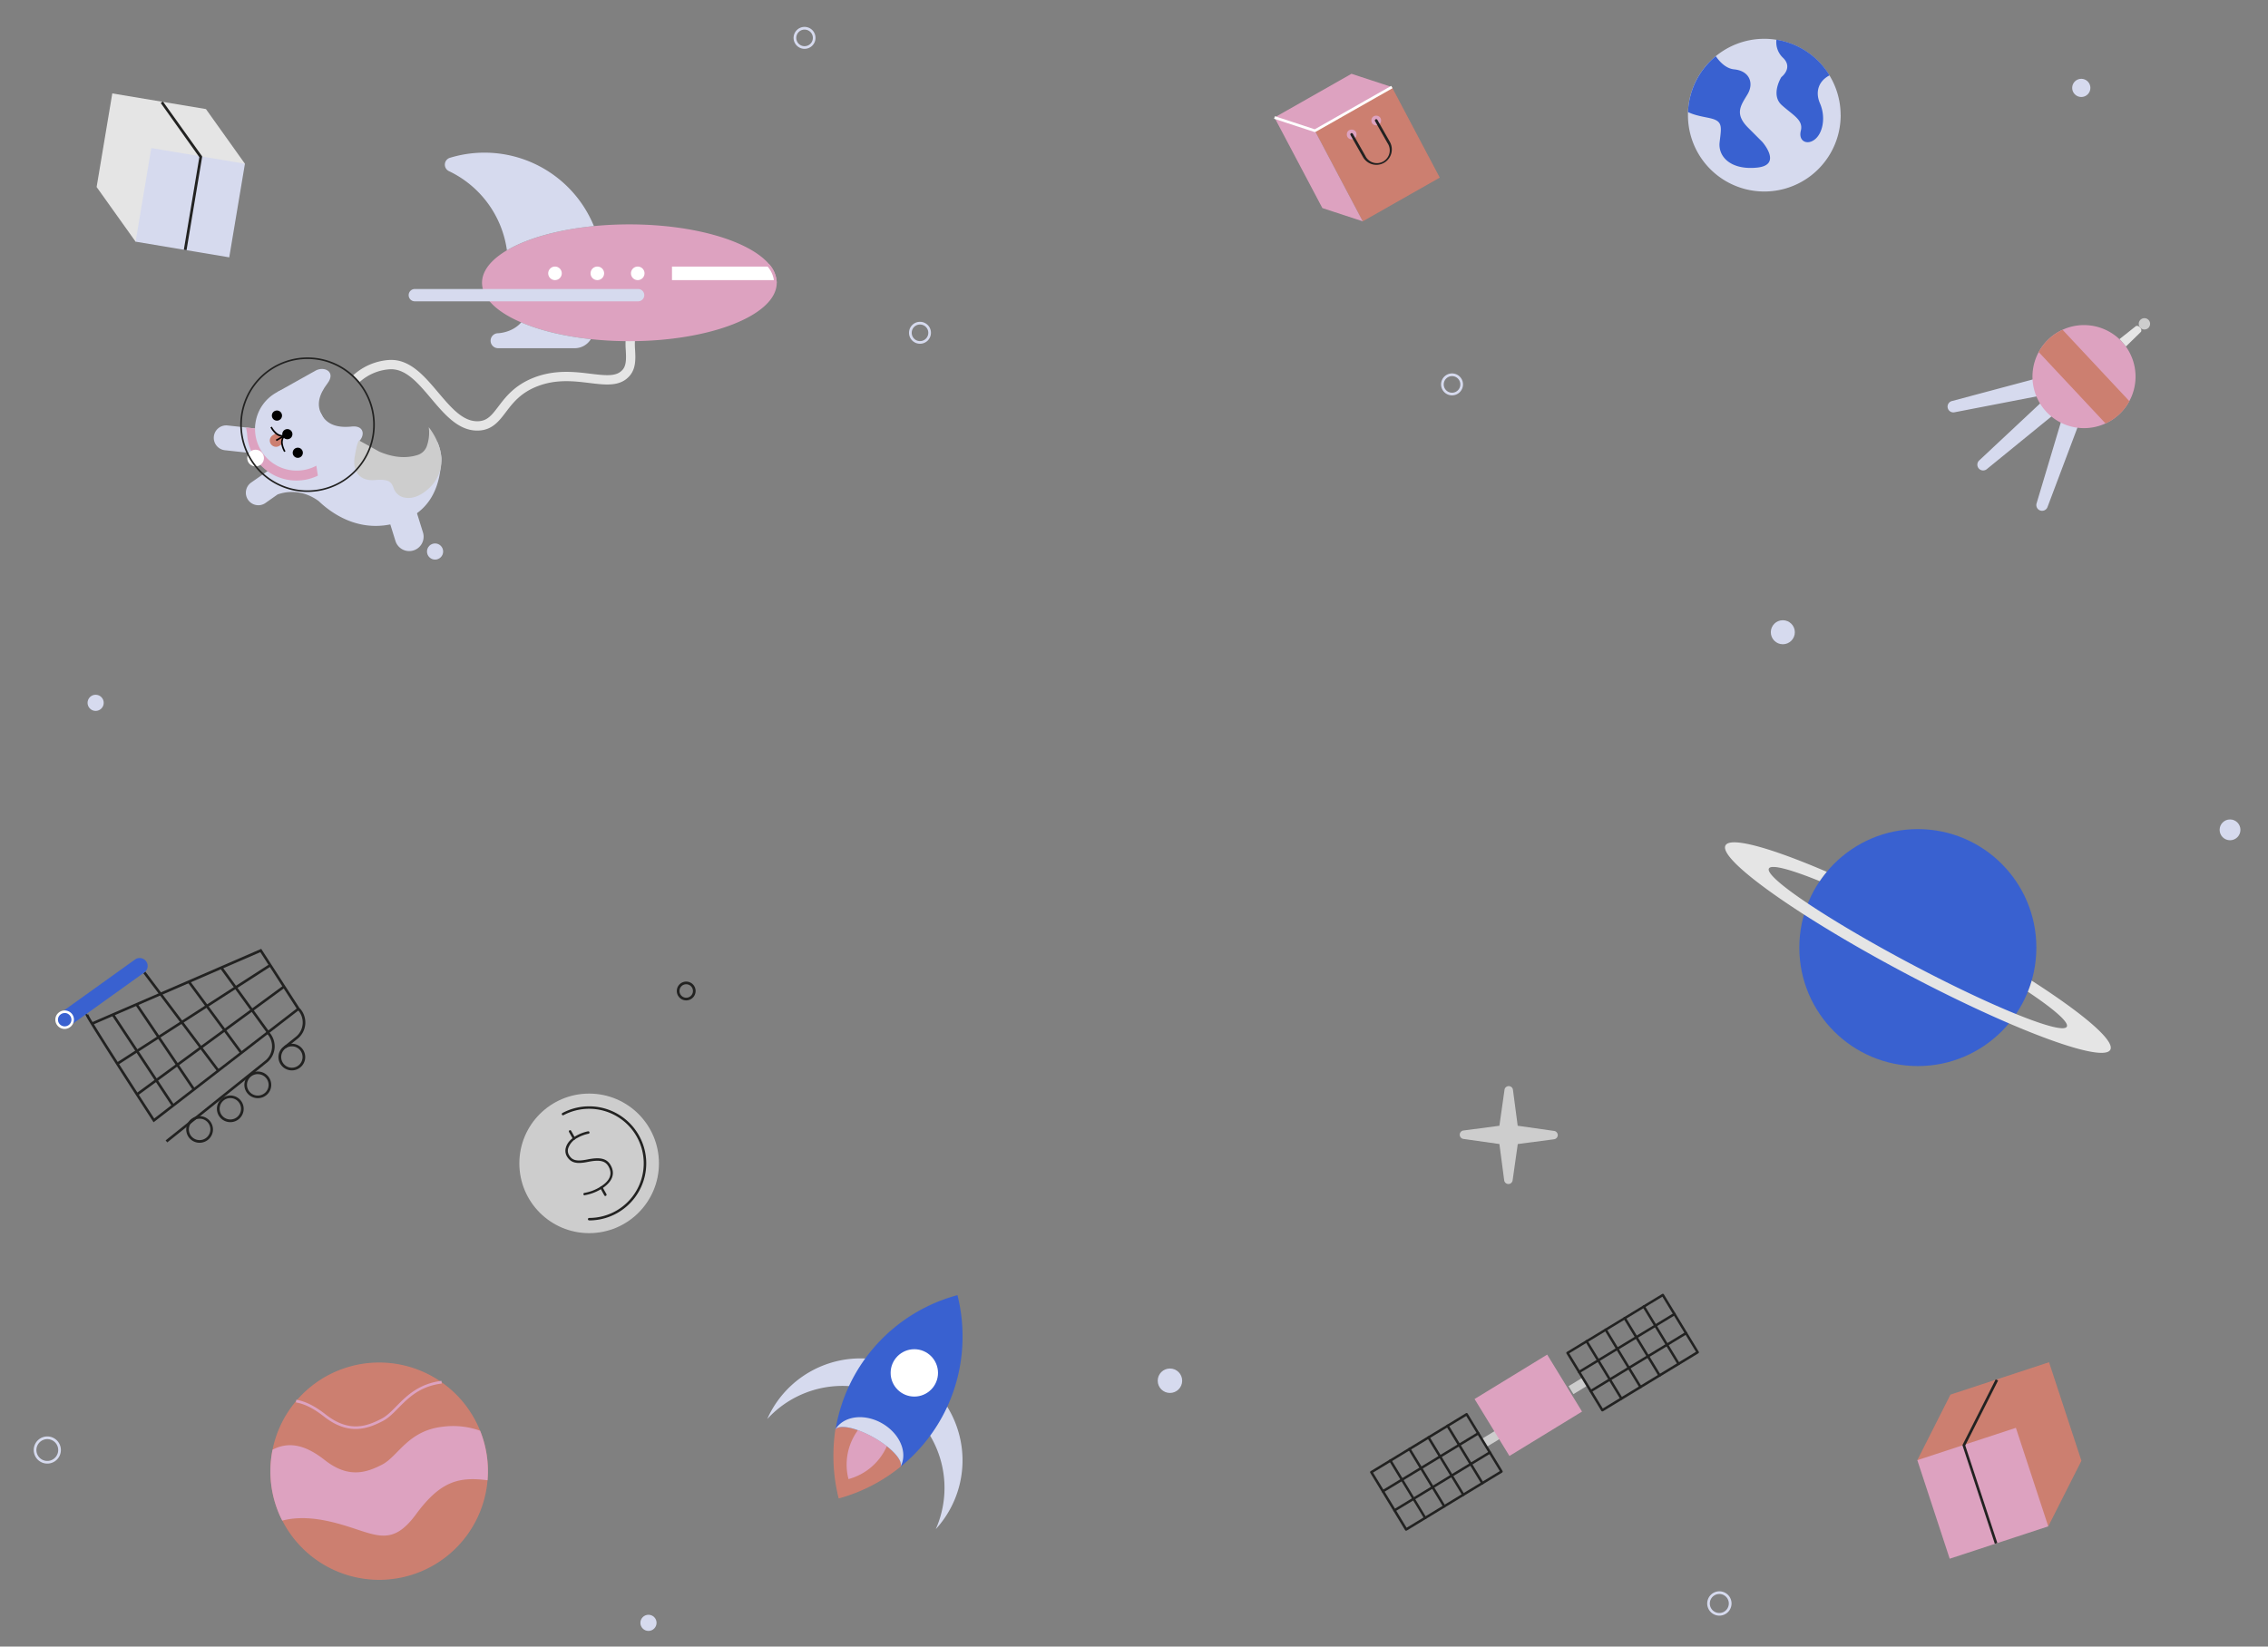 <svg id="Camada_1" data-name="Camada 1" xmlns="http://www.w3.org/2000/svg" viewBox="0 0 1060.95 770.48"><rect x="0" y="0" width="1060.95" height="770.48" fill="#808080" stroke="none"/><defs><style>.cls-1{fill:#d6daee}.cls-2{fill:#dda2c0}.cls-3{fill:#cc7f70}.cls-4{fill:#e5e5e5}.cls-5{fill:#cdcdcd}.cls-6{fill:#3961d0}.cls-7{fill:#222221}.cls-8{fill:#fff}</style></defs><path class="cls-1" d="M960.23 194.4l-30.76 25.07a2.7 2.7 0 01-3.56-4.07l29-27.14a25.12 25.12 0 002.42 3.3 25.43 25.43 0 002.9 2.84zM954.42 238.88a2.69 2.69 0 01-1.7-3.42l11.49-38.39a23.79 23.79 0 007.77 2.57l-14.15 37.55a2.7 2.7 0 01-3.41 1.69zM953.34 185.36l-39 7.55a2.7 2.7 0 01-1.22-5.26l38.27-10.22a23.8 23.8 0 001.95 7.93z"/><path class="cls-2" d="M990.75 194.38a24.11 24.11 0 115.37-6.74 24 24 0 01-5.37 6.74z"/><path class="cls-3" d="M996.09 187.71A24.13 24.13 0 01985 198.13h-.06l-31.24-33.38a23.94 23.94 0 015.33-6.67 24.29 24.29 0 015.77-3.75h.07z"/><path class="cls-4" d="M994.51 162.12c-.47-.59-1-1.18-1.47-1.76s-1-1.14-1.55-1.68l7.55-6c.51-.44 1.45-.2 2.1.55s.77 1.71.27 2.15z"/><circle class="cls-5" cx="1003.14" cy="151.53" r="2.66"/><circle class="cls-6" cx="897.15" cy="443.4" r="55.44"/><path class="cls-4" d="M950.41 458.86a51.23 51.23 0 01-1.79 5.19c12.25 8.2 19.3 14.31 18.21 16.36s-10.11-.38-23.76-5.93c-13.25-5.38-30.85-13.72-49.79-23.78s-35.71-20-47.59-27.94c-12.25-8.2-19.3-14.32-18.21-16.37s10.11.38 23.77 5.93a51.57 51.57 0 013.3-4.37c-26.39-11.35-45.15-16.57-47.39-12.35s12.58 16.82 36.74 32.34c13.27 8.52 29.36 17.92 47 27.28s34.41 17.41 48.9 23.64c26.38 11.34 45.14 16.56 47.38 12.34s-12.61-16.82-36.77-32.34z"/><path class="cls-5" transform="rotate(-31.3 738.259 648.479)" d="M734.34 646.26h7.65v4.37h-7.65z"/><path class="cls-5" transform="rotate(-31.3 697.582 673.232)" d="M693.66 670.99h7.65v4.37h-7.65z"/><path class="cls-7" d="M657.78 716.25h-.13a.56.56 0 01-.36-.26L641 689.18a.59.59 0 01.2-.8l44.57-27.11a.6.6 0 01.8.2l16.29 26.79a.58.58 0 01-.19.8l-44.57 27.11a.68.68 0 01-.32.08zm-15.49-27.18l15.71 25.8 43.58-26.5-15.69-25.81z"/><path class="cls-7" d="M666.7 710.83a.58.58 0 01-.5-.28l-16.29-26.8a.57.57 0 01.19-.79.58.58 0 01.8.19L667.19 710a.57.57 0 01-.19.79.55.55 0 01-.3.04zM675.61 705.41a.58.58 0 01-.49-.28l-16.3-26.8a.58.58 0 01.2-.79.57.57 0 01.79.19l16.3 26.8a.57.57 0 01-.19.79.59.59 0 01-.31.09zM684.53 700a.58.58 0 01-.5-.28l-16.29-26.8a.57.57 0 01.19-.79.58.58 0 01.8.19L685 699.11a.57.57 0 01-.19.79.55.55 0 01-.28.1zM693.45 694.57a.58.58 0 01-.5-.28l-16.3-26.8a.58.58 0 111-.6l16.29 26.8a.57.57 0 01-.19.79.58.58 0 01-.3.09z"/><path class="cls-7" d="M652.35 707.32a.58.58 0 01-.49-.28.58.58 0 01.19-.8l44.58-27.1a.57.57 0 01.79.19.58.58 0 01-.19.8l-44.58 27.1a.53.53 0 01-.3.09zM646.92 698.39a.58.58 0 01-.3-1.08l44.58-27.1a.57.57 0 01.79.19.58.58 0 01-.19.8l-44.58 27.1a.55.55 0 01-.3.09zM749.58 660.43a.34.34 0 01-.14 0 .56.56 0 01-.36-.26l-16.29-26.79a.58.58 0 01.19-.8l44.58-27.11a.58.58 0 01.79.2l16.3 26.8a.58.58 0 01-.2.79l-44.57 27.11a.64.64 0 01-.3.06zm-15.5-27.18l15.69 25.81 43.59-26.51-15.7-25.8z"/><path class="cls-7" d="M758.49 655a.58.58 0 01-.49-.28l-16.3-26.79a.58.58 0 01.2-.8.57.57 0 01.79.19l16.3 26.8a.59.59 0 01-.2.8.61.61 0 01-.3.08zM767.41 649.59a.58.58 0 01-.5-.28l-16.29-26.8a.57.57 0 01.19-.79.58.58 0 01.8.19l16.29 26.8a.57.57 0 01-.19.79.55.55 0 01-.3.09zM776.32 644.17a.58.58 0 01-.49-.28l-16.3-26.8a.58.58 0 011-.6l16.3 26.8a.57.57 0 01-.2.79.53.53 0 01-.31.09zM785.24 638.75a.58.58 0 01-.5-.28l-16.29-26.8a.57.57 0 01.19-.79.58.58 0 01.8.19l16.29 26.8a.57.57 0 01-.19.79.55.55 0 01-.3.09z"/><path class="cls-7" d="M744.15 651.5a.58.58 0 01-.3-1.08l44.57-27.1a.58.58 0 11.6 1l-44.57 27.1a.58.58 0 01-.3.08zM738.72 642.57a.58.58 0 01-.31-1.08l44.59-27.1a.58.58 0 01.8.19.6.6 0 01-.2.8l-44.6 27.1a.58.58 0 01-.28.09z"/><path class="cls-2" transform="matrix(.85 -.52 .52 .85 -238.84 469.15)" d="M697.84 645.13h39.96v31.36h-39.96z"/><circle class="cls-1" cx="1043.19" cy="388.31" r="4.87"/><circle class="cls-1" cx="833.99" cy="295.84" r="5.62"/><path class="cls-1" d="M679.25 185a5.13 5.13 0 115.13-5.13 5.13 5.13 0 01-5.13 5.13zm0-9a3.88 3.88 0 103.88 3.87 3.88 3.88 0 00-3.88-3.87zM430.37 160.85a5.13 5.13 0 115.12-5.12 5.13 5.13 0 01-5.12 5.12zm0-9a3.88 3.88 0 103.88 3.88 3.88 3.88 0 00-3.88-3.88zM376.37 22.85a5.13 5.13 0 115.12-5.12 5.13 5.13 0 01-5.12 5.12zm0-9a3.88 3.88 0 103.88 3.88 3.88 3.88 0 00-3.88-3.88z"/><circle class="cls-1" cx="973.61" cy="41.13" r="4.26"/><path class="cls-1" d="M804.28 756a5.69 5.69 0 115.72-5.7 5.69 5.69 0 01-5.72 5.7zm0-10.12a4.44 4.44 0 104.44 4.43 4.44 4.44 0 00-4.44-4.44z"/><path class="cls-7" d="M321 468.11a4.4 4.4 0 114.4-4.4 4.4 4.4 0 01-4.4 4.4zm0-7.55a3.15 3.15 0 103.16 3.15 3.16 3.16 0 00-3.16-3.15z"/><circle class="cls-1" cx="203.52" cy="258.07" r="3.78"/><circle class="cls-1" cx="44.74" cy="328.87" r="3.78"/><circle class="cls-1" cx="303.35" cy="759.37" r="3.78"/><path class="cls-1" d="M22.14 684.85a6.35 6.35 0 116.34-6.35 6.36 6.36 0 01-6.34 6.35zm0-11.44a5.1 5.1 0 105.09 5.09 5.1 5.1 0 00-5.09-5.09z"/><circle class="cls-1" cx="547.29" cy="646.08" r="5.72"/><path class="cls-5" d="M728.71 531.15a2 2 0 01-1.71 1.94l-17 2.24-2.41 17a2 2 0 01-2 1.7h-.06a2 2 0 01-1.88-1.71l-2.24-17-17-2.41a2 2 0 010-3.9l17-2.24 2.41-17a2 2 0 013.9 0l2.24 17 17 2.41a2 2 0 011.75 1.97z"/><path class="cls-3" d="M912.41 652.57l-15.48 30.62 61.26 30.97 15.48-30.63-15.15-46.11-46.11 15.15z"/><path class="cls-2" transform="rotate(-18.18 927.739 698.78)" d="M903.29 674.41h48.53v48.53h-48.53z"/><path class="cls-7" d="M933.17 722.38l-15.07-45.87a.6.6 0 010-.47l15.48-30.63 1.11.56-15.36 30.4 15 45.62z"/><path class="cls-1" d="M861.05 53.89a35.72 35.72 0 11-71.44 0v-1.43a35.72 35.72 0 0135.7-34.3 34.94 34.94 0 015.65.45 35.72 35.72 0 0130.07 35.28z"/><path class="cls-6" d="M822 78.42c-12.1 1.26-18.4-4.92-17.57-11.92s1.55-9.65-3.92-11.06c-2.86-.73-7.14-1.2-10.88-3a35.7 35.7 0 0113-26.15c2 2.92 4.95 5.81 8.55 6.16 7.28.69 9.39 6.49 6.31 11.65s-6.31 9.08.28 15.67l6.58 6.59S834 77.17 822 78.42zM851.37 48.37c2.66 6.08 1.54 13.38-2.09 16.6s-8.14 1.26-6.87-3.78-3.51-7.15-8.91-12-.2-13.11-.2-13.11 5.75-4.34.7-9.11a10 10 0 01-3-8.39 35.63 35.63 0 0124.85 16.68c-5.19 2.66-6.8 7.8-4.48 13.11z"/><path class="cls-3" d="M228.25 688.43c0 1.42-.06 2.82-.18 4.21a50.88 50.88 0 01-101.58-4.21 51.4 51.4 0 011-10.07 50.89 50.89 0 01100.77 10.07z"/><path class="cls-2" d="M228.25 688.43c0 1.42-.06 2.82-.18 4.21-13.13-1.64-21.83.12-33.41 15.86-13 17.71-20.58 7.55-41.95 3.12-9.18-1.9-15.92-1.35-20.69-.08a50.67 50.67 0 01-5.53-23.11 51.4 51.4 0 011-10.07c8.09-4.25 16-1.81 24.45 4.86 10.94 8.6 19.29 6 26.84 2.09s12-15.9 28.4-17.72a37.44 37.44 0 0117.42 1.88 50.64 50.64 0 013.65 18.96zM166.34 668.66c-4.48 0-9.35-1.56-14.8-5.84-4.81-3.77-9.1-5.93-13.14-6.6l.21-1.23c4.24.7 8.72 2.94 13.7 6.85 11 8.66 19.29 5.59 26.18 2 2.44-1.26 4.53-3.38 6.95-5.84 4.6-4.67 10.32-10.49 21.07-11.86l.16 1.24c-10.32 1.31-15.65 6.72-20.34 11.49-2.39 2.43-4.65 4.73-7.27 6.08-3.94 2.05-8.12 3.71-12.72 3.71z"/><path class="cls-3" d="M421.65 686a78.54 78.54 0 01-29.32 15.17 82 82 0 01-1.4-33.17.15.15 0 010-.07c3-4.92 9.46-6.81 16.1-5.2a22 22 0 015.9 2.38 22.44 22.44 0 014.38 3.3c5.29 5.09 7.25 12.18 4.34 17.59z"/><path class="cls-1" d="M449.24 673.53a47.64 47.64 0 01-11.49 42A47.72 47.72 0 00358.91 664a47.72 47.72 0 0190.33 9.58z"/><path class="cls-6" d="M450.27 625.47a78.11 78.11 0 01-29 60.85c1-2.09-1.65-5.86-6.37-9.59a49.86 49.86 0 00-13.51-7.51c-5.07-1.82-9.17-2.07-10.5-.42a.16.16 0 010-.07 78.31 78.31 0 0157-62.69 78.22 78.22 0 012.38 19.43z"/><circle class="cls-8" cx="427.71" cy="642.41" r="11.08"/><path class="cls-2" d="M414.84 676.74a27.35 27.35 0 01-17.93 15.37 27.21 27.21 0 014.41-22.88 46.67 46.67 0 017.47 3.46 48.91 48.91 0 016.05 4.05z"/><path class="cls-1" d="M421.23 686.32a.16.16 0 010 .07.08.08 0 000-.06c1-2.1-1.65-5.87-6.37-9.59a49.86 49.86 0 00-13.51-7.51c-5.07-1.82-9.17-2.07-10.5-.42a.64.64 0 00-.1.13c0-.07.08-.13.11-.2 3-4.79 9.37-6.63 15.93-5.06a22.07 22.07 0 015.81 2.32 22.53 22.53 0 014.33 3.21c5.24 4.97 7.18 11.87 4.3 17.11z"/><circle class="cls-5" cx="275.6" cy="544.37" r="32.65"/><path class="cls-7" d="M273.52 559.32a.57.57 0 01-.09-1.14 20.72 20.72 0 006.47-2.29c5.24-2.92 6.86-6.27 4.8-10-1.51-2.73-4.14-3.33-9.7-2.21-4.75.95-7.9.8-9.9-2.75a5.21 5.21 0 01-.38-4c.42-1.5 1.61-3.67 4.91-5.52a18.61 18.61 0 015.52-2.05.58.58 0 01.22 1.13 17.33 17.33 0 00-5.18 1.91 8.66 8.66 0 00-4.37 4.84 4 4 0 00.28 3.11c1.5 2.67 3.61 3.2 8.68 2.19 6.07-1.22 9.13-.45 10.92 2.77 3.18 5.71-1.92 9.67-5.25 11.52a21.53 21.53 0 01-6.85 2.42z"/><path class="cls-7" d="M268.53 533.3a.56.56 0 01-.5-.29l-1.85-3.32a.57.57 0 111-.56l1.85 3.32a.57.57 0 01-.5.85zM283.18 559.64a.57.57 0 01-.5-.3l-1.85-3.34a.59.59 0 01.22-.78.57.57 0 01.78.23l1.85 3.31a.58.58 0 01-.22.78.6.6 0 01-.28.1z"/><path class="cls-7" d="M275.6 571.05a.57.57 0 01-.57-.57.56.56 0 01.57-.57 25.54 25.54 0 10-12-48.09.57.57 0 01-.54-1 26.69 26.69 0 1112.55 50.24zM71.84 525.14l-.36-.56c-.09-.12-8.14-12.49-16-24.75-4.62-7.21-8.27-13-10.86-17.13-5.16-8.31-5.07-8.38-4.47-8.81l.72 1a.57.57 0 00.23-.56 35.28 35.28 0 002.2 3.9L122.2 444l18.21 28.19zm-27.9-45.87c5.67 9.27 18.68 29.47 28.2 44.1l66.64-51.44-17-26.39z"/><path class="cls-7" d="M101.62 501.36l-34.59-45.98.98-.72 34.59 45.98-.98.72zM112.41 493.03l-24.57-33.32.99-.71 24.56 33.32-.98.71zM124.9 483.38L103 453.14l.99-.71 21.91 30.24-1 .71zM90.22 510.12l-26.87-39.81 1.01-.68 26.88 39.82-1.02.67zM80.44 517.66l-28.15-42.57 1.03-.66L81.47 517l-1.03.66z"/><path class="cls-7" d="M55.21 498.26l-.67-1.01 71.53-46.11.67 1.02-71.53 46.1zM64.47 512.59l-.73-.98 68.77-50.43.73.97-68.77 50.44zM136.54 500.86a6.26 6.26 0 01-6.28-6.24 6.13 6.13 0 011.85-4.4 6.31 6.31 0 014.44-1.82 6.23 6.23 0 110 12.46zm0-11.25a5 5 0 100 10 5 5 0 100-10zM120.6 513.86a6.28 6.28 0 01-4.45-1.83 6.16 6.16 0 01-1.83-4.41 6.27 6.27 0 016.29-6.22 6.27 6.27 0 016.28 6.25 6.16 6.16 0 01-1.85 4.4 6.28 6.28 0 01-4.44 1.81zm0-11.25a5.06 5.06 0 00-5.07 5 5 5 0 001.48 3.55 5 5 0 003.58 1.48 5.09 5.09 0 003.58-1.46 5 5 0 001.49-3.55 5.06 5.06 0 00-5.06-5zM107.75 525.08a6.26 6.26 0 01-6.28-6.24 6.14 6.14 0 011.85-4.4 6.31 6.31 0 014.44-1.82 6.23 6.23 0 110 12.46zm0-11.25a5 5 0 100 10 5 5 0 100-10zM93.35 534.73a6.23 6.23 0 110-12.46 6.27 6.27 0 016.28 6.24 6.17 6.17 0 01-1.85 4.4 6.31 6.31 0 01-4.43 1.82zm0-11.25a5 5 0 100 10 5 5 0 003.57-1.46 5 5 0 001.49-3.55 5 5 0 00-5-5z"/><path class="cls-7" d="M78.25 534.56l-.77-.94 46.88-37.56a8.62 8.62 0 00.69-12.22l.91-.8a9.81 9.81 0 01-.81 13.94zM133.7 490.47l-.77-.94 5.78-4.64a8.61 8.61 0 00.68-12.22l.91-.81a9.81 9.81 0 01-.8 13.95z"/><path class="cls-1" d="M28.36 473.93l-.32.21a3.2 3.2 0 00-.27.22l.59-.43zM32.44 480.17a2.9 2.9 0 01-.29.19l.28-.2z"/><path class="cls-6" d="M68.36 449.83a3.69 3.69 0 01-.84 5.19l-35.08 25.15a3.69 3.69 0 00.84-5.19 3.79 3.79 0 00-4.92-1.05l35.08-25.15a3.78 3.78 0 014.92 1.05z"/><path class="cls-6" d="M33.3 475a3.71 3.71 0 01-.84 5.2 3.79 3.79 0 01-5.25-.83 3.7 3.7 0 01.54-5l.3-.24.32-.21A3.8 3.8 0 0133.3 475z"/><path class="cls-8" d="M30.26 481.47a5.34 5.34 0 01-.69-.05 4.34 4.34 0 01-2.85-1.74 4.28 4.28 0 01.62-5.76 4 4 0 01.36-.28l.35-.23a4.39 4.39 0 015.74 1.2 4.31 4.31 0 01-1 6 4.41 4.41 0 01-2.53.86zm0-7.44a3.11 3.11 0 00-1.57.42l-.27.17-.27.22a3.07 3.07 0 00-.43 4.13 3.13 3.13 0 002.05 1.25 3.18 3.18 0 002.34-.55 3.1 3.1 0 00.7-4.35 3.14 3.14 0 00-2.56-1.32z"/><path class="cls-4" d="M223.22 201.48c-8.88 0-15.32-7.62-21.54-15s-12-14.2-19.53-13.68a23.39 23.39 0 00-13.87 5.91l-3.09-3.09a27.78 27.78 0 0116.66-7.17c9.74-.68 16.57 7.41 23.16 15.22 6 7.06 11.56 13.71 18.66 13.44 4.35-.17 6.38-2.85 9.46-6.89 3.38-4.47 7.6-10 16.63-13.53 9.88-3.83 19.11-2.71 26.54-1.8 7.71.94 12.21 1.31 15-1.94 1.81-2.13 1.62-5.67 1.43-9.1a39.29 39.29 0 01-.08-4.59l4.36.29a35.5 35.5 0 00.07 4.07c.23 4.07.48 8.7-2.46 12.15-4.41 5.2-11.09 4.39-18.82 3.45-7.3-.89-15.58-1.9-24.43 1.54-7.88 3.06-11.52 7.86-14.74 12.1s-6.35 8.35-12.76 8.61z"/><path class="cls-2" d="M363.35 132.32c0 15.08-30.86 27.32-68.93 27.32s-68.93-12.24-68.93-27.32S256.35 105 294.42 105c30.26 0 56 7.73 65.25 18.49a13.55 13.55 0 013.68 8.83z"/><path class="cls-1" d="M277.81 105.8c-16.87 1.65-31.28 5.76-40.68 11.32A48.34 48.34 0 00210 80.07a3.35 3.35 0 01.48-6.23 55.31 55.31 0 0167.18 31.56 2.7 2.7 0 01.15.4z"/><circle class="cls-8" cx="298.33" cy="127.9" r="3.79"/><path class="cls-2" d="M298.33 124.73a3.17 3.17 0 11-3.17 3.17 3.18 3.18 0 013.17-3.17m0-1.24a4.42 4.42 0 104.42 4.41 4.4 4.4 0 00-4.42-4.41z"/><circle class="cls-8" cx="279.43" cy="127.9" r="3.79"/><path class="cls-2" d="M279.43 124.73a3.17 3.17 0 11-3.17 3.17 3.18 3.18 0 013.17-3.17m0-1.24a4.42 4.42 0 104.42 4.41 4.4 4.4 0 00-4.42-4.41z"/><circle class="cls-8" cx="259.62" cy="127.9" r="3.79"/><path class="cls-2" d="M259.62 124.73a3.17 3.17 0 11-3.17 3.17 3.18 3.18 0 013.17-3.17m0-1.24a4.42 4.42 0 104.38 4.41 4.41 4.41 0 00-4.41-4.41z"/><path class="cls-8" d="M313.73 131.7v-7.59h45.65a13 13 0 013.33 7.59z"/><path class="cls-2" d="M359.09 124.73a12.72 12.72 0 012.94 6.35h-47.68v-6.35h44.74m.58-1.24h-46.56v8.83h50.24a13.55 13.55 0 00-3.68-8.83z"/><path class="cls-1" d="M298.33 141H193.89a2.89 2.89 0 010-5.77h104.44a2.89 2.89 0 110 5.77zM276.4 158.69a8.83 8.83 0 01-7.82 4.24H233a3.5 3.5 0 010-7s6.62-.18 10.82-5.08c8.64 3.72 19.89 6.49 32.58 7.84zM185.43 244.7c-16.93 4.81-29.81-4-36.33-10.21a22.27 22.27 0 00-5.48-3 20 20 0 00-13.77-.12l-5.85 4.12a5.84 5.84 0 01-6.68-9.57l19.33-13.5a5.73 5.73 0 011-.57l2.53-4.3 11.08-4.12 12.59-.22c1.35 1.09 2.66 2.07 3.94 3 .38.26.75.52 1.12.76a49.37 49.37 0 008.29 4.58c3.92 2.18 7.84 4.38 11.24 6.26 3.85 2 7.61-1.3 9.89-6a22 22 0 006.12-4.73c.06-.07.12-.13.17-.2a23.29 23.29 0 011.87 7.64c-.07 1.58-.2 3.26-.44 5-1.2 9.71-5.72 20.95-20.62 25.18zM128.71 213.25l-5.11-.56-4.48-.49-13.86-1.52a5.83 5.83 0 111.27-11.59l13.35 1.46 4 .43 6.1.67a5.59 5.59 0 012.44.84 5.81 5.81 0 012 2.11 5.71 5.71 0 01.71 3.48 5.83 5.83 0 01-6.42 5.17z"/><path class="cls-1" d="M197.14 254.7a6.74 6.74 0 01-12.14-1.54l-8.1-26a6.74 6.74 0 0112.86-4l8.11 26a6.74 6.74 0 01-.73 5.54z"/><path class="cls-2" d="M148.05 218.37c-.83-5.55-1.43-9.36-1.43-9.36l-16-7.59-2.62-1.25-6.5-3.1-1.81 1.15a19.58 19.58 0 00-.2 2.42v-.13l-4.4-.48.51 2.83a22.77 22.77 0 003.49 11.14l.12.19a23.07 23.07 0 0029.48 8.38c-.22-1.48-.43-2.89-.64-4.2z"/><path class="cls-1" d="M148.32 217.73c-.49.27-1 .51-1.47.74a19.48 19.48 0 01-24.25-6.91c-.29-.43-.56-.87-.81-1.33a19.49 19.49 0 017.49-26.54c9.39-5.25 16 1.05 21.26 10.45s7.18 18.33-2.22 23.59z"/><path class="cls-1" d="M129.64 183.49l18-10.08c4-2.21 9.7.54 5.54 6s-5.17 10.24-2.66 14.74-20.88-10.66-20.88-10.66z"/><circle cx="139.3" cy="211.86" r="2.38"/><circle cx="129.55" cy="194.46" r="2.38"/><circle cx="134.42" cy="203.16" r="2.38"/><path class="cls-3" d="M132 207.79l-1.19.75a2.92 2.92 0 11-3.1-4.94l1.41-.88a4.82 4.82 0 002.46 1.22l.3.48.42.67a4.87 4.87 0 00-.3 2.7z"/><path transform="rotate(-30.13 130.906 205.088)" d="M128.94 204.71h3.93v.75h-3.93z"/><path d="M132.92 211.49a10.69 10.69 0 01-1.34-3.65 5.29 5.29 0 01.33-2.9 3.4 3.4 0 01.86-1.2l.46.59a2.6 2.6 0 00-.64.92 4.4 4.4 0 00-.27 2.48 10.08 10.08 0 001.25 3.4z"/><path d="M130.6 204.09a5.94 5.94 0 01-1.78-1.09 10.92 10.92 0 01-2.31-3l.65-.37a10 10 0 002.15 2.76 4.45 4.45 0 002.27 1.14 2.45 2.45 0 001.2 0l.25.71a3.44 3.44 0 01-1.56.08 4.62 4.62 0 01-.87-.23z"/><path class="cls-1" d="M148.68 217.53l18-10.09c4-2.21 4.62-8.55-2.2-7.85s-11.44-1-14-5.45-1.8 23.39-1.8 23.39zM198.09 217.63v-.37a17.19 17.19 0 001.72.1v.37a8.57 8.57 0 01-1.72-.1z"/><circle class="cls-8" cx="119.56" cy="214.34" r="3.91"/><path class="cls-5" d="M200.42 228.7c-.47.43-.94.81-1.4 1.17-3.49 2.7-6.65 3.41-9.14 3.06a6.71 6.71 0 01-5.55-4c-1.17-3.46-2.24-4.86-9.11-4.29s-10.51-4.07-9.27-11.05c.51-2.89.94-5.67 1.93-7.43a.41.41 0 000-.09l1.25.68c2.64 1.44 5.47 3 8.29 4.58 6 2.55 11 2.95 15.1 2.25l.61-.11.49-.1a2.27 2.27 0 00.25-.06 14.83 14.83 0 001.68-.48 6.65 6.65 0 004.2-4.35 18.84 18.84 0 00.81-8.59 30.18 30.18 0 014.07 6.93 23.29 23.29 0 011.87 7.64 17.05 17.05 0 01-.44 5 18 18 0 01-5.64 9.24z"/><path class="cls-7" d="M133 228.27a31.48 31.48 0 1140.41-18.69A31.52 31.52 0 01133 228.27zm21.46-58.39a30.73 30.73 0 1018.25 39.44 30.75 30.75 0 00-18.3-39.44z"/><path class="cls-4" d="M96.34 51.04l18.23 25.57-51.14 36.47L45.2 87.51l7.33-43.8 43.81 7.33z"/><path class="cls-1" transform="rotate(-80.49 89.008 94.846)" d="M66.8 72.64h44.41v44.41H66.8z"/><path class="cls-7" d="M87.26 117.07l-1.26-.21 7.25-43.31L75.2 48.19l1-.72L94.44 73a.58.58 0 01.11.46z"/><path class="cls-3" d="M673.51 83.11l-36.02 20.45-22.4-42.39 36.02-20.44 22.4 42.38z"/><path class="cls-2" d="M637.49 103.56l-18.9-6.2-22.4-42.38 18.9 6.19 22.4 42.39z"/><path class="cls-2" d="M651.11 40.73l-36.02 20.44-18.9-6.19 36.02-20.45 18.9 6.2z"/><circle class="cls-2" cx="643.78" cy="56.39" r="2.27"/><circle class="cls-2" cx="632.3" cy="62.91" r="2.27"/><path class="cls-7" d="M643.85 77.13a7.1 7.1 0 01-2.38-.41 7.2 7.2 0 01-3.89-3.25l-5.82-10.26a.62.62 0 111.08-.61l5.82 10.25a6 6 0 1010.4-5.9l-5.82-10.25a.62.62 0 011.08-.62l5.82 10.26a7.22 7.22 0 01-6.29 10.79z"/><path class="cls-8" d="M614.9 61.77l-18.9-6.2.39-1.19 18.63 6.12 35.78-20.31.62 1.08-36.02 20.45-.5.05z"/></svg>